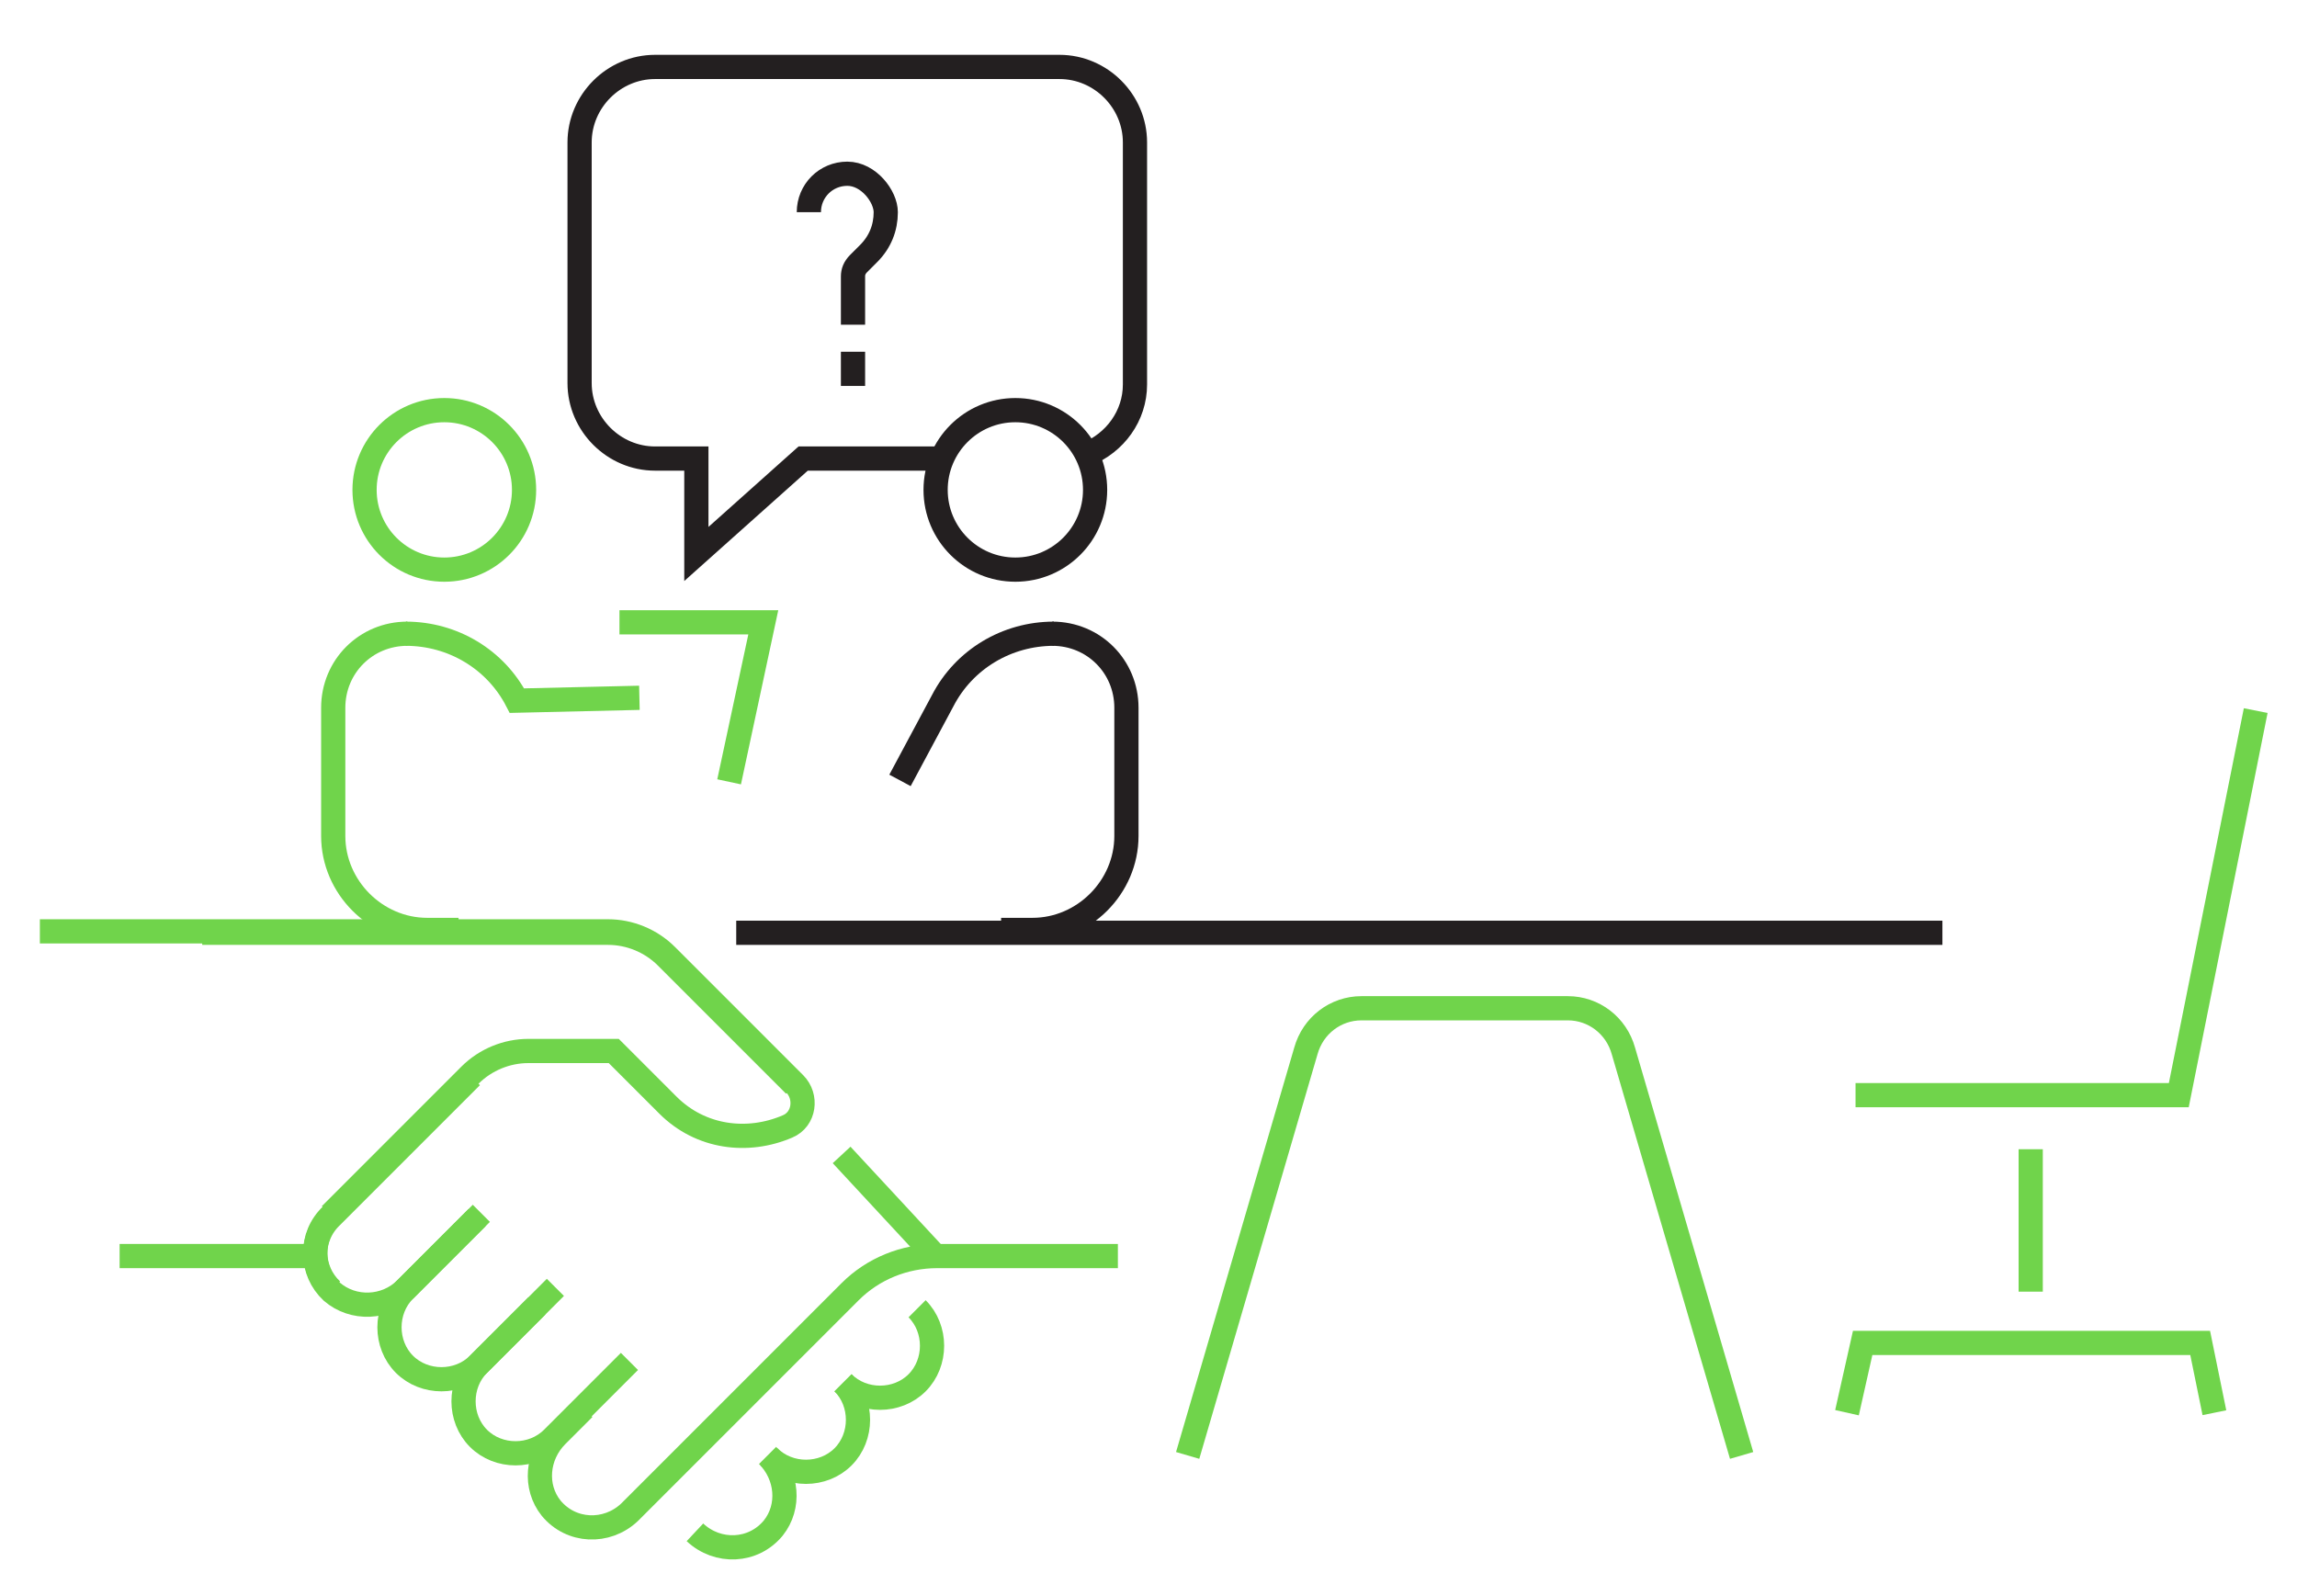 <svg viewBox="0 0 161.3 112.1" xmlns="http://www.w3.org/2000/svg"><g fill="none" stroke-miterlimit="10" stroke-width="1.7"><g stroke="#70d44b"><path d="m8.4 88.2h13.8"/><path d="m65.5 88-6.4-6.9"/><path d="m41 98.9-1.9 1.9c-1.4 1.4-1.6 3.6-.4 5.1 1.4 1.7 3.9 1.8 5.5.3l15.5-15.5c1.6-1.6 3.8-2.5 6.1-2.5h12.7"/><path d="m23.3 90.6c-1.5-1.4-1.6-3.8 0-5.3"/><path d="m33.5 85.5-5 5c-1.4 1.4-3.7 1.5-5.2.2-1.5-1.4-1.6-3.8 0-5.3l9.8-9.8"/><path d="m55.8 76.2-9-9c-1.1-1.1-2.6-1.7-4.1-1.7h-28.5"/><path d="m23.2 85.3 9.8-9.8c1.1-1.1 2.6-1.7 4.1-1.7h6s3.8 3.8 3.8 3.8c2.3 2.3 5.6 2.7 8.4 1.5 1.2-.5 1.4-2.1.5-3l-9-9c-1.1-1.1-2.6-1.7-4.1-1.7h-39.9"/><path d="m39 90.4-5.4 5.4c-1.4 1.4-3.8 1.4-5.2 0s-1.4-3.8 0-5.2l5.4-5.4"/><path d="m44.2 95.6-5.4 5.4c-1.4 1.4-3.8 1.4-5.2 0s-1.4-3.8 0-5.2l4.1-4.1"/><path d="m53.9 102.2c1.4 1.4 1.6 3.6.4 5.1-1.4 1.7-3.9 1.8-5.5.3"/><path d="m59.2 97.1c1.4 1.4 3.8 1.4 5.2 0s1.4-3.8 0-5.2"/><path d="m54 102.3c1.4 1.4 3.8 1.4 5.2 0s1.4-3.8 0-5.2"/></g><path d="m76.3 31.9c2-.8 3.4-2.7 3.4-4.9v-17c0-2.9-2.4-5.3-5.3-5.3h-28.4c-2.9 0-5.3 2.4-5.3 5.3v16.9c0 2.9 2.4 5.3 5.3 5.3h2.9s0 6.7 0 6.7l7.5-6.7h9.7" stroke="#231f20"/><path d="m59.9 24.7v2.4" stroke="#231f20"/><path d="m59.9 22.8v-3.4c0-.3.1-.6.4-.9l.7-.7c.8-.8 1.2-1.8 1.2-2.9s-1.2-2.7-2.7-2.7-2.7 1.2-2.7 2.7" stroke="#231f20"/><circle cx="71.3" cy="34.4" r="5.6" stroke="#231f20"/><path d="m74 44.5c-3.3 0-6.3 1.8-7.8 4.7l-3 5.6" stroke="#231f20"/><path d="m70.3 65.3h2.2c3.6 0 6.6-3 6.6-6.6v-9c0-2.9-2.3-5.2-5.2-5.2" stroke="#231f20"/><circle cx="31.2" cy="34.4" r="5.6" stroke="#70d44b"/><path d="m28.5 44.5c3.3 0 6.3 1.8 7.8 4.7l8.6-.2" stroke="#70d44b"/><path d="m32.2 65.3h-2.2c-3.6 0-6.6-3-6.6-6.6v-9c0-2.9 2.3-5.2 5.2-5.2" stroke="#70d44b"/><path d="m43.5 43.7h10.1l-2.4 11.2" stroke="#70d44b"/><path d="m51.7 65.5h84.7" stroke="#231f20"/><path d="m122.3 102.2-8.3-28.4c-.5-1.8-2.1-3-3.9-3h-14.5c-1.8 0-3.4 1.2-3.9 3l-8.3 28.4" stroke="#70d44b"/><path d="m155.5 99.2-1-4.9h-23.7l-1.1 4.9" stroke="#70d44b"/><path d="m158.4 49.9-5.4 27h-22.7" stroke="#70d44b"/><path d="m142.6 80.7v10" stroke="#70d44b"/></g></svg>